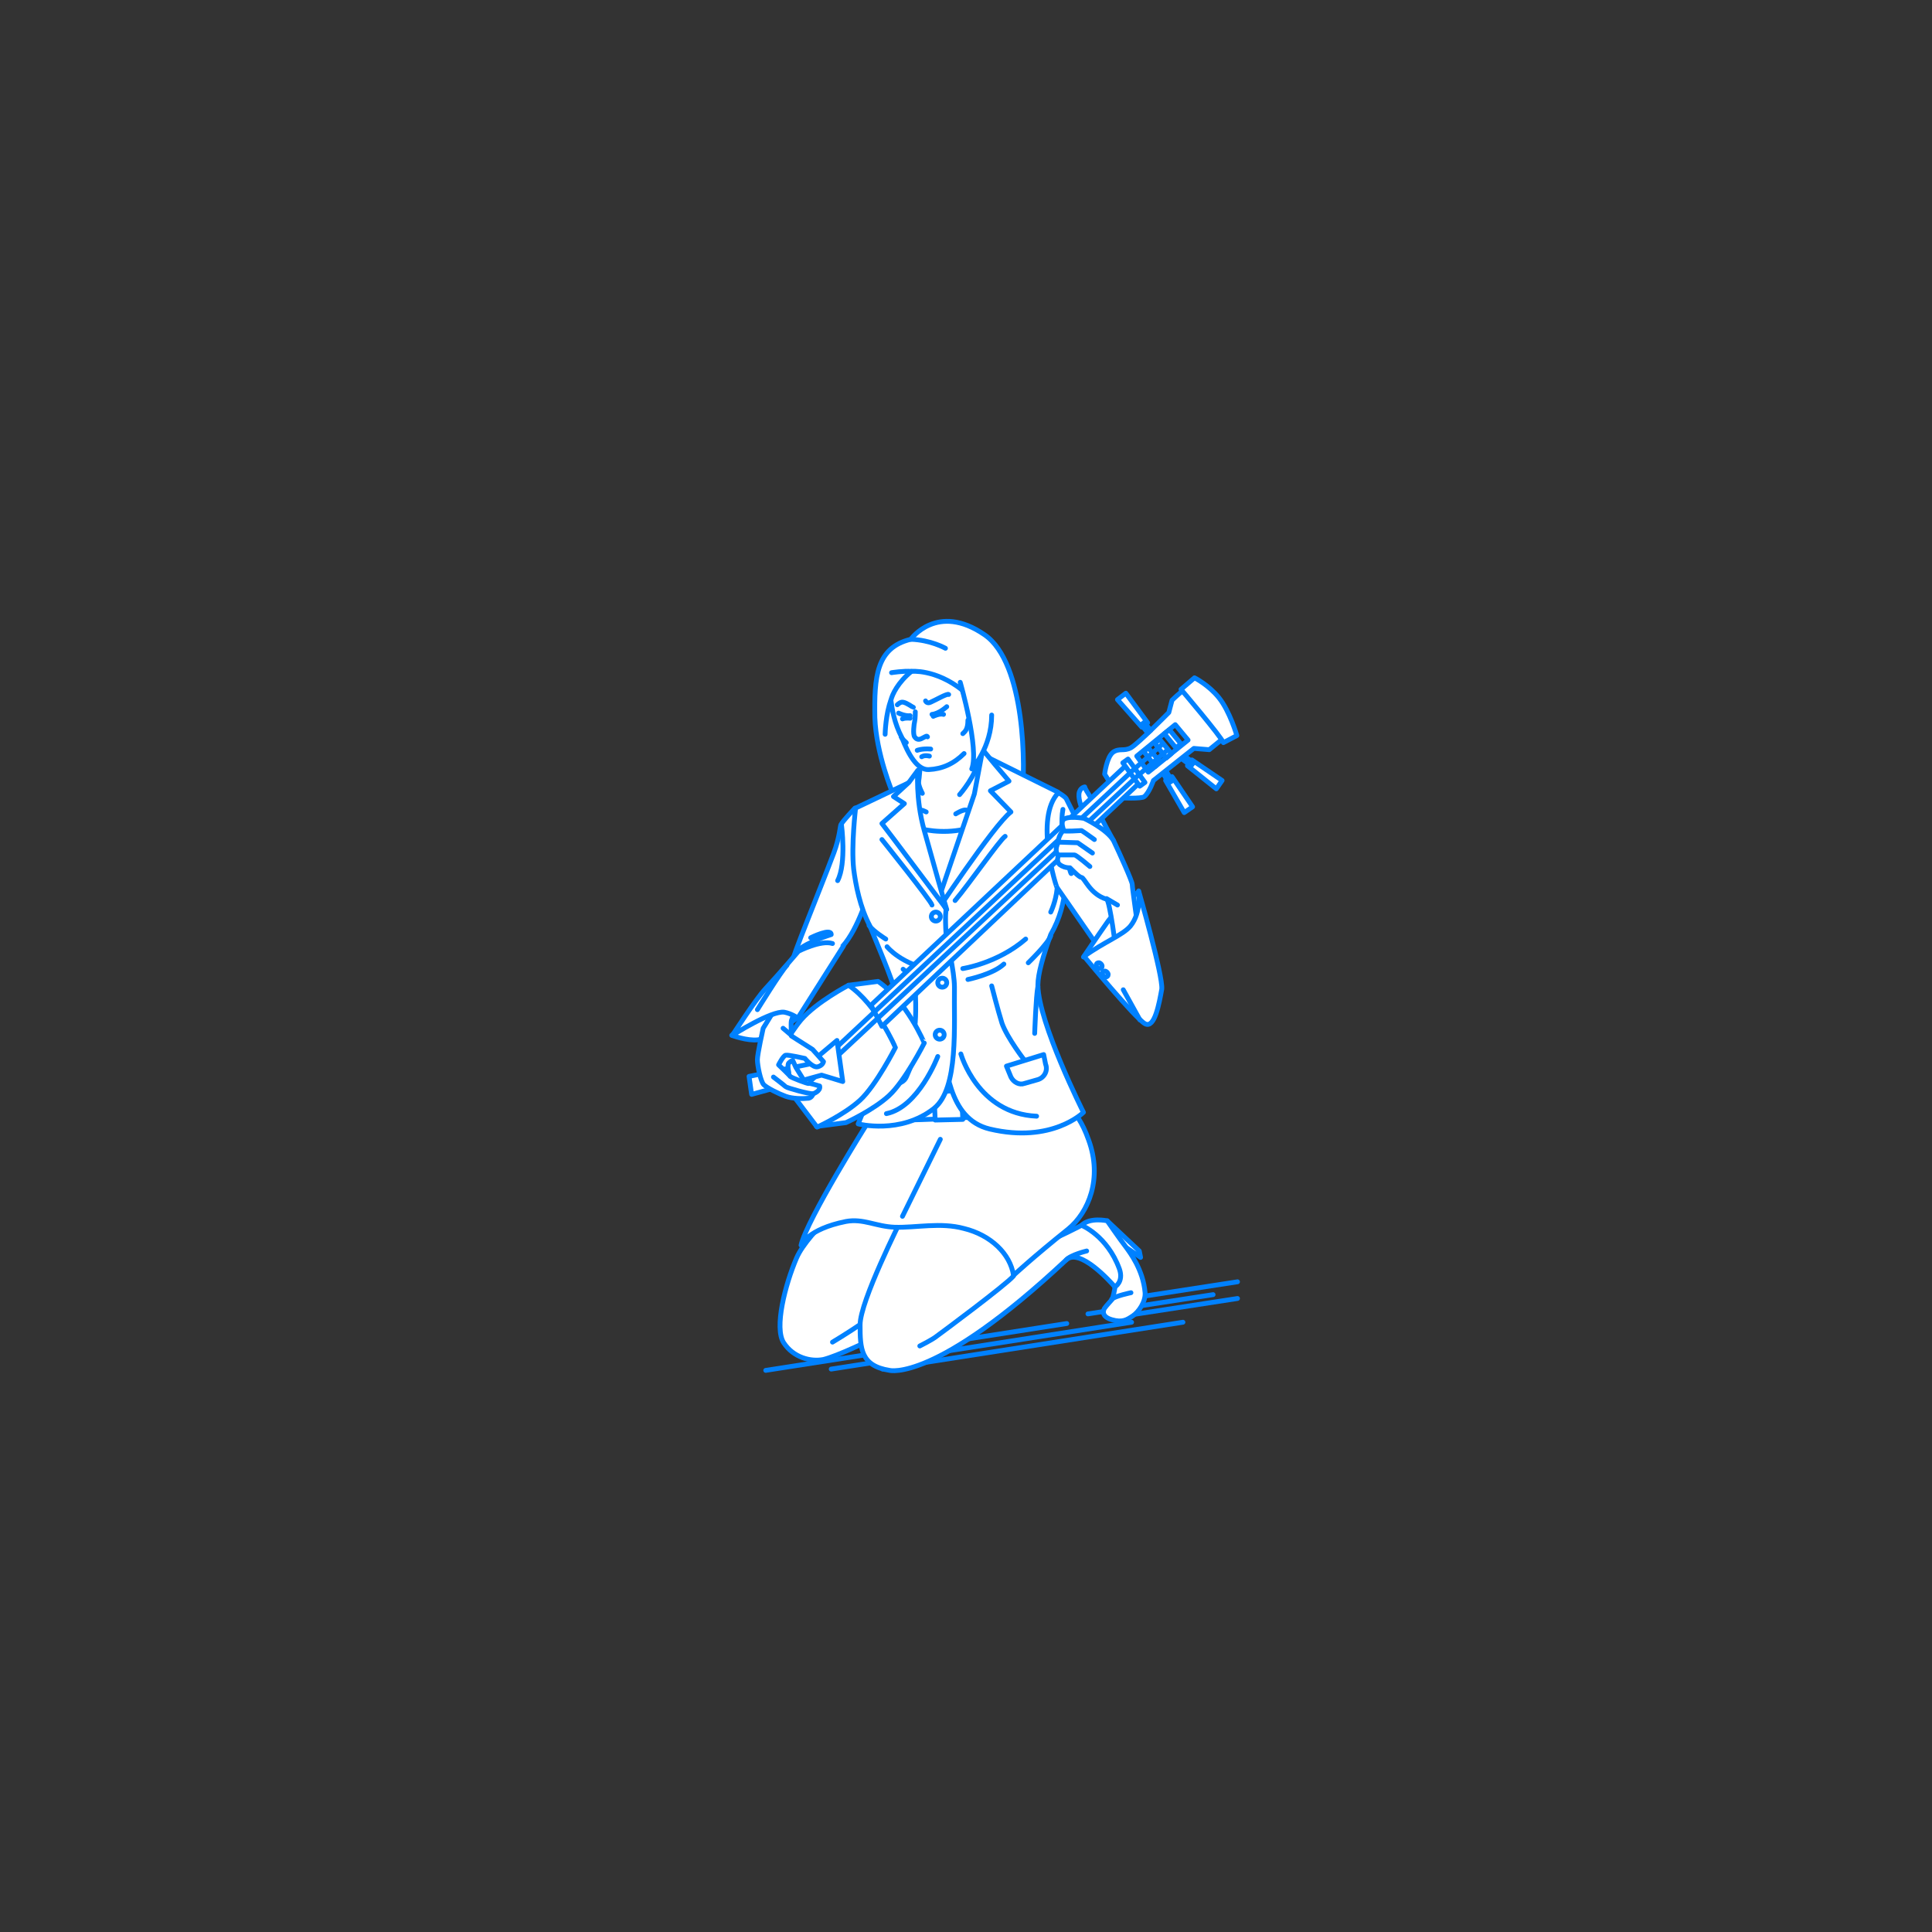 <?xml version="1.0" encoding="utf-8"?>
<!-- Generator: Adobe Illustrator 22.0.1, SVG Export Plug-In . SVG Version: 6.00 Build 0)  -->
<svg version="1.1" id="レイヤー_1" xmlns="http://www.w3.org/2000/svg" xmlns:xlink="http://www.w3.org/1999/xlink" x="0px"
	 y="0px" viewBox="0 0 301 301" style="enable-background:new 0 0 301 301;" xml:space="preserve">
<rect x="0" y="0" width="301" height="301" fill="#333333" stroke="none"/>
<style type="text/css">
	.st0{fill:none;}
	.st1{fill:none;stroke:#0081FF;stroke-width:0.75;stroke-linecap:round;stroke-linejoin:round;stroke-miterlimit:10;}
	.st2{fill:#FFFFFF;stroke:#0081FF;stroke-width:0.75;stroke-linecap:round;stroke-linejoin:round;stroke-miterlimit:10;}
</style>
<g id="guide">
</g>
<rect x="0" y="1" class="st0" width="300" height="300"/>
<g>
	<g>
		<line class="st1" x1="173.3" y1="205.3" x2="192.8" y2="202.3"/>
		<line class="st1" x1="169.5" y1="204.7" x2="189" y2="201.7"/>
		<line class="st1" x1="173.3" y1="202.7" x2="192.8" y2="199.7"/>
	</g>
	<g>
		<line class="st1" x1="137.5" y1="213.3" x2="184.3" y2="206"/>
		<line class="st1" x1="129.5" y1="213.3" x2="176.3" y2="206"/>
		<line class="st1" x1="119.3" y1="213.5" x2="166.2" y2="206.2"/>
	</g>
	<g>
		<rect x="137.1" y="126.1" class="st2" width="21.1" height="14.2"/>
		<path class="st2" d="M139.1,123.6c0,0-2.6-6.1-2.8-11.8c-0.1-6.3,0.2-10.9,5.6-12.2c0,0,4.1-5.8,11.5-0.7
			c6.4,4.4,6.4,20.9,5.8,25.5L139.1,123.6z"/>
		<path class="st2" d="M143.5,115.1c0,0-0.1,5.5-0.4,6.7c-0.3,1-3.9,3-3.9,3l1.6,3.5c0,0,7.5,3.5,14.5-1.3c0.2-0.5,0.4-4.9,0.4-4.9
			s-3.1-2.6-3.3-3.3s-1.8-9.2-1.8-9.2L143.5,115.1z"/>
		<g>
			<g>
				<path class="st2" d="M124.1,196c-1.8,4.2-3.5,10.9-2,13.2s4.2,3,6.2,2.6c2-0.5,7.1-2.8,10.9-4.9c7.2-4,20.3-17.4,18.5-20.5
					s-23.4-1.5-23.4-1.5S125.9,191.8,124.1,196z"/>
				<path class="st1" d="M129.7,209.1c0,0,8.8-5.2,12.5-9.3"/>
			</g>
			<g>
				<path class="st2" d="M172.5,190.2l5,4.7l0.2,1l-4.8-3.3C172.9,192.6,171.8,190.7,172.5,190.2z"/>
				<path class="st2" d="M178.4,201.4c-0.3-3.6-2.4-6.3-2.9-7c-1-1.3-3-4.2-3-4.2s-2.7-0.6-4,0.7c0,0,5,7.6,5.2,9.6
					c0,0,0,0.5-0.4,1.9c0,0-1,1.1-1.2,1.4c-0.2,0.3-0.6,1.3,1.1,1.8c1.7,0.5,2.4,0,3.3-0.6S178.5,202.8,178.4,201.4z"/>
				<path class="st1" d="M176.2,201.4c0,0-2.4,0.5-3,1"/>
				<path class="st2" d="M174.4,197.7c-1.9-5.2-5.9-6.8-5.9-6.8s-3.6,1.9-6.9,3.2c1.5-3.7,1.3-7.7,1.3-7.7
					c-0.2-0.2-18.6-4.7-22.3,3.2c-0.3,0.7-6.6,13.1-6.6,16.8c0,3.7,0.1,6.4,4.6,7.1c0,0,7.1,1.9,27.5-17.2c2.1-2,7,3.5,7.6,4.2
					C173.7,200.5,175.1,199.7,174.4,197.7z"/>
				<path class="st2" d="M143.3,209.7c0,0,2-1,2.6-1.5c0.7-0.5,10.8-8,12-9.4"/>
				<path class="st1" d="M166.1,196.3c0.7-0.8,3.2-1.4,3.2-1.4"/>
			</g>
		</g>
		<path class="st2" d="M135.2,174.9c0,0-9.5,15.1-10.4,19.1c0,0,1-2.5,7-3.7c2.7-0.5,4.7,0.8,7.6,0.9c3.4,0.1,7.1-0.8,10.8,0.2
			c4.1,1,7.2,3.9,7.7,7.3c0,0,3-2.8,8.5-7.2c3.2-2.6,5.4-7.9,3.2-13.9c-2-5.7-4.4-5.3-5.6-9.4l-16.8-3.5L135.2,174.9z"/>
		<line class="st1" x1="146.5" y1="177.5" x2="140.6" y2="189.5"/>
		<g>
			<path class="st2" d="M135.7,174.6c0,0,23.7-0.1,29.3-2.6l-0.9-3.4c0,0-14.6,2.6-25.9,2.2L135.7,174.6z"/>
			<polygon class="st2" points="150,174.4 145.7,174.5 145.5,170.2 149.8,169.8 			"/>
		</g>
		<path class="st2" d="M133.2,125.9c0,0-1.9,2-2.2,2.6c-0.1,0.2-0.2,2-1.1,4.4c-2.3,6.1-6.6,16.5-6.5,17.1c0.1,0.8,6.1-0.5,7.9-2.6
			c2.5-2.8,4-8.3,4.3-9C136.1,137.6,135.6,127,133.2,125.9z"/>
		<path class="st2" d="M145.1,143c0,0,0.1,15.5,1.3,19.1s1.1,12.2,7.8,13.8c9.7,2.3,14.6-2.6,14.6-2.6s-7-13.9-7.1-19.8
			c0-1.8,0.8-4.5,2-7.9c1.5-2.6,2-5,2.3-7.3c0.6-3.9-1.2-14.9-1.2-14.9l-11.1-5.5l-4.1,14L145.1,143z"/>
		<path class="st2" d="M153.1,116.8l-1.3,6.9l-6.6,19.4c0,0,9.7-14.7,12.3-16.6l-3.2-3.3l2.9-1.5l-2.2-2.6L153.1,116.8z"/>
		<path class="st2" d="M147.4,141.7c0,0-0.2,0.8,0,4c0.1,0.7,1.3,5.6,1.3,8.1c-0.1,5.9,0.7,15.8-3.2,18.9
			c-5.2,4.1-11.8,2.4-11.8,2.4s6.2-14.8,6.1-19c-0.1-2-2.4-7.2-4.3-11.9c-1.5-2.8-2.2-6.4-2.5-8.8c-0.4-3.7,0.3-9.5,0.3-9.5l8.6-4.1
			l0.1,7.8L147.4,141.7z"/>
		<path class="st2" d="M143,120c0,0-0.4,4.4,1,9.4c1.7,6.1,3.2,11.4,3.5,12.3c0,0-9.3-12.4-10.1-13.4l3.5-3.1l-1.7-1.1l2.4-2.2
			L143,120z"/>
		
			<rect x="125.4" y="164.4" transform="matrix(0.784 -0.62 0.62 0.784 -77.196 114.525)" class="st2" width="1.3" height="7.8"/>
		<path class="st2" d="M164.9,123.5c0,0,0.9,0.5,1.2,0.9c0.2,0.5,9.9,19.4,10.2,21.4c0.5,3.3-4.8,2.3-4.8,2.3l-6.8-9.8
			C164.6,138.4,161.1,127.4,164.9,123.5z"/>
		<path class="st2" d="M173.5,131c0,0-2.2-3.9-2.3-4.5c-0.1-0.6-2.2-3.5-2.2-3.9c0,0-0.8,0.1-0.9,1.1c-0.1,0.9,0.5,2.4,0.5,2.4
			s0.9,4.7,2.1,5.3C171.9,132,173.3,131.4,173.5,131z"/>
		<circle class="st2" cx="145.8" cy="142.8" r="0.7"/>
		<circle class="st2" cx="146.8" cy="153.1" r="0.7"/>
		<circle class="st2" cx="146.4" cy="161.2" r="0.7"/>
		<path class="st1" d="M149.7,164.2c0,0,2.6,9.3,11.8,9.7"/>
		<path class="st1" d="M146.1,164.6c0,0-3,7.9-8,8.9"/>
		<path class="st1" d="M148.8,140.3c2.2-2.6,7-9.5,7.8-10"/>
		<path class="st1" d="M137.4,130.8c0,0,7.7,9.6,7.8,10.2"/>
		<path class="st1" d="M154.5,153.6c0,0,1,3.9,1.6,5.8c0.8,2.3,3.6,5.9,3.6,5.9"/>
		<path class="st1" d="M142.6,154.1c0,0,0.2,4.2-0.1,6c-0.4,1.8-1.4,4.8-1.4,4.8"/>
		<path class="st1" d="M161.2,161c0,0,0.2-5.8,0.5-7.3"/>
		<path class="st1" d="M140.7,161.9c0,0-0.4-3.9-0.9-5.8"/>
		<path class="st1" d="M163.7,142.1c0,0,0.8-1.6,1-3.7"/>
		<path class="st1" d="M166.9,136.1c-0.1,0.3-2-6.5-1.3-10"/>
		<path class="st1" d="M144.3,126.5c0,0-0.6-0.3-0.8-0.3"/>
		<path class="st1" d="M148.9,126.8c0,0,1.1-0.7,1.6-0.6"/>
		<path class="st1" d="M131.1,128.5c0,0,0.8,6-0.6,8.7"/>
		<path class="st1" d="M150,150.9c0,0,5.4-0.8,9.8-4.6"/>
		<path class="st1" d="M147.3,101c0,0-2.3-1.3-5.4-1.4"/>
		<g>
			<path class="st2" d="M151.7,115.7c-0.3-3.9-1.1-6.6-1.8-8.2c-4.2-3.3-7.9-2.9-7.9-2.9c-2.1,1.7-3,3.6-3.2,4.5
				c0.2,1.4,0.5,3.5,1.7,5.8c1,2.6,2.4,5.1,4.2,5c2.1-0.1,3.9-0.9,5.5-2.5"/>
		</g>
		<path class="st1" d="M142.9,116.9c0,0,0.7-0.3,2.1-0.2"/>
		<path class="st1" d="M143.6,117.9c0,0,0.4-0.3,1.2-0.1"/>
		<path class="st2" d="M139.8,109.8c0,0,0.5-0.5,0.9-0.4c0.6,0.1,1.5,0.8,1.6,0.8"/>
		<path class="st2" d="M144.2,109.2c0,0,0.2,0.5,0.8,0.2c0.7-0.3,2.6-1.4,2.8-1.2"/>
		<path class="st1" d="M142.6,110.9c0,0,0,1.1-0.1,1.5c-0.1,0.4-0.3,2,0,2.4c0.4,0.6,0.9,0.4,1.4,0.1c0.4-0.2,0.5-0.3,0.6-0.1"/>
		<g>
			<path class="st2" d="M145.4,111.6c0,0,1-0.5,1.6-0.3"/>
			<path class="st2" d="M147.5,110.1c0,0-1.2,1.1-2.3,1.2"/>
		</g>
		<g>
			<path class="st1" d="M141.8,111.9c0,0-0.7-0.1-1.2,0.1"/>
			<path class="st1" d="M140,111.1c0,0,1,0.5,1.8,0.4"/>
		</g>
		<path class="st1" d="M137.9,114.4c0-0.2,0.1-3.2,0.9-5.3"/>
		<path class="st1" d="M138.9,104.8c0,0,1.9-0.3,3.1-0.2"/>
		<path class="st1" d="M150,114.3c0.3-0.3,0.8-0.6,0.8-2.1"/>
		<path class="st1" d="M141.2,115.7c0,0-0.7-0.6-0.8-0.9"/>
		<path class="st2" d="M143.7,123.6c0,0-0.6-1.1-0.6-1.8"/>
		<path class="st2" d="M149.5,123.8c0,0,2.6-2.9,3.1-5.8"/>
		<path class="st2" d="M149.6,106.3c0,0,3,10.4,1.8,13.5c0,0,3.1-3.3,3.1-8.4"/>
		<path class="st1" d="M126.3,146.1c0,0,3.2-1.6,3.2-0.5c0,0-3.9,1.2-5.2,2.5"/>
		<path class="st1" d="M138,146.3c0,0-1.8-1.1-2.6-2.1"/>
		<path class="st1" d="M138.2,147.5c0,0,2.2,2.8,7.4,3.7"/>
		<path class="st2" d="M160.2,150c0,0,3.1-3,3.5-4.2"/>
		<path class="st1" d="M140.7,151c0,0,1.9,1.8,3.7,2"/>
		<path class="st1" d="M150.8,152.6c0,0,3.9-0.8,5.6-2.4"/>
		<path class="st1" d="M137.8,164.8l4.3,0.9l-0.9,2.1c-0.3,0.7-1.1,1.1-1.8,1l-2.9-0.6L137.8,164.8z"/>
		<path class="st2" d="M162.6,164.3l-5.8,1.8l0.7,1.7c0.4,0.8,1.3,1.3,2.1,1l2.1-0.6c1-0.3,1.6-1.4,1.2-2.4L162.6,164.3z"/>
		<g>
			<g>
				<g>
					<path class="st2" d="M136.8,152.9l-4.6,0.6c0,0-1.4,3.2-2.8,4.7c-1.7,2-4.7,7.2-4.7,7.2l2.5,10.1l4.6-0.6c0,0,4.2-1.9,6.7-4.2
						c2.5-2.3,5.5-8.2,5.5-8.2S141.3,156,136.8,152.9z"/>
					<path class="st2" d="M132.2,153.5c0,0-5,2.6-7.4,5.4c-1.7,2-4.7,7.2-4.7,7.2l7.2,9.5c0,0,4.2-1.9,6.7-4.2
						c2.5-2.3,5.5-8.2,5.5-8.2S136.7,156.6,132.2,153.5z"/>
				</g>
				<g>
					<g>
						<path class="st2" d="M185.9,106.8c-0.8-0.2-3.3,2.3-3.3,2.3l-0.5,1.9c0,0-4.7,4.8-5.9,5.5c-1.1,0.6-1.8,0-2.8,0.7
							c-1,0.8-1.3,3.4-1.3,3.4l2.3,3.7c0,0,3.5,0.2,3.9-0.2c0.8-0.7,1.4-2.5,1.4-2.5l6.3-5l2.4,0.2l3.2-2.6
							C191.7,111.8,186.7,107,185.9,106.8z M178.9,120.3l-1.8-2.5l6-4.9l2,2.4L178.9,120.3z"/>
						<path class="st2" d="M184,107.4c0,0,6.2,7.3,6.6,8.3l2.1-1.1c0,0-1.1-3.8-2.8-5.9c-1.6-2-3.8-3.1-3.8-3.1L184,107.4z"/>
						<g>
							<polygon class="st2" points="190.4,121.6 189.5,122.9 185,119.3 185.7,118.4 							"/>
							
								<rect x="184.8" y="117.8" transform="matrix(0.603 -0.798 0.798 0.603 -21.14 194.785)" class="st2" width="0.6" height="1.6"/>
						</g>
						<g>
							<polygon class="st2" points="174.1,109 175.4,108 178.8,112.6 177.9,113.3 							"/>
							
								<rect x="178.2" y="112.4" transform="matrix(-0.785 0.62 -0.62 -0.785 388.847 91.547)" class="st2" width="0.6" height="1.6"/>
						</g>
						<g>
							<polygon class="st2" points="185.8,125.7 184.5,126.6 181.6,121.6 182.6,121 							"/>
							
								<rect x="181.6" y="120.2" transform="matrix(0.85 -0.527 0.527 0.85 -36.447 114.14)" class="st2" width="0.6" height="1.6"/>
						</g>
						<polygon class="st2" points="184,115.9 183.2,116.5 181.4,114.3 182.2,113.7 						"/>
						<polygon class="st2" points="182.5,117.4 181.7,118.1 179.9,115.8 180.7,115.2 						"/>
						<polygon class="st2" points="180.7,118.7 180,119.4 178.2,117.1 178.9,116.5 						"/>
					</g>
					<polygon class="st2" points="137.4,159.9 135.7,156.6 175.8,118.9 177.8,121.7 					"/>
					
						<rect x="176.1" y="118.1" transform="matrix(0.81 -0.587 0.587 0.81 -37.035 126.549)" class="st2" width="1" height="4.5"/>
					<polyline class="st2" points="180.9,116.1 176.4,120.1 125.8,167.4 					"/>
					<polyline class="st2" points="126.3,168.4 177.1,121 181.7,117 					"/>
				</g>
			</g>
			<g>
				<path class="st2" d="M168.8,149.1c0,0,2.7-4,3.7-5.4c0.9-1.4,4.9-4.8,4.9-4.8s0.5,7-0.2,8C176.5,147.7,168.8,149.1,168.8,149.1z
					"/>
				<g>
					<path class="st2" d="M168.9,127.5c0,0-2.8-0.5-3.3,0.3c-0.3,0.5,0.1,1.5,0.1,1.5s-0.9,1-0.8,1.9c-0.6,1.1-0.3,1.8,0,2.1
						c0,0-0.4,0.9,0.2,1.4c0.4,0.3,0.9,0.5,1.6,0.5c0.7,0.7,1.5,1.5,1.8,1.5c0.5,0.1,1.3,2.6,3.9,3.4c0.5,0.1,1.5,8.1,1.5,8.1
						l3.5-2.9c0,0-1-7-1-7.5s-2-4.9-2.9-6.8C172.5,129.2,168.9,127.5,168.9,127.5z"/>
					<line class="st1" x1="174.1" y1="141" x2="172.4" y2="140"/>
				</g>
				<g>
					<path class="st2" d="M177.4,138.8c0,0,0.5,3.3-1.3,5.5c-1.2,1.4-4,2.4-7.2,4.7c0,0,8,9.7,9.5,10.5c1.5,0.8,2.2-3.2,2.6-5.4
						C181.2,152,177.4,138.8,177.4,138.8z"/>
					
						<ellipse transform="matrix(0.721 -0.693 0.693 0.721 -56.346 160.727)" class="st2" cx="171.2" cy="150.3" rx="0.4" ry="0.5"/>
					
						<ellipse transform="matrix(0.721 -0.693 0.693 0.721 -57.023 161.781)" class="st2" cx="172.2" cy="151.6" rx="0.4" ry="0.5"/>
					<path class="st2" d="M175,154.2c0,0,2.2,4,2.6,4.7"/>
				</g>
				<path class="st1" d="M170.5,130.8c0,0-1.8-1.3-2-1.4c-0.2,0-2.8,0.2-2.9,0"/>
				<polyline class="st1" points="170.2,132.9 167.9,131.3 164.8,131.2 				"/>
				<path class="st1" d="M169.8,135c0,0-2.1-1.8-2.4-1.8c-0.3,0-2.6,0-2.6,0"/>
			</g>
			<g>
				<polygon class="st2" points="126,165.8 130.4,162.1 131.3,168.5 128,167.5 117.1,170.5 116.7,167.7 				"/>
				<g>
					<path class="st2" d="M114,161.3c0,0,2.4,0.9,4.1,0.7c1.7-0.2,6.1-3.4,6.1-3.4s-0.5-2.5-2.3-2.6S114,161.3,114,161.3z"/>
					<path class="st2" d="M122.9,167.1c0,0-0.3-1.2,0-1.5c0.3-0.3,0.6-0.4,0.6-0.4l0.5,1.1l1.3,2.1c0,0-0.3,0.9-0.8,0.8
						C124.1,169.1,122.7,167.6,122.9,167.1z"/>
					<g>
						<path class="st2" d="M118.9,160.2c0,0-0.9,4-0.9,4.9c0,0.9,0.5,3.4,1,3.9c0.5,0.5,2.3,1.4,3.4,1.8c1.1,0.4,2.7,0.4,3.6,0.3
							c0.5-0.1,0.7-0.7,0.7-0.7s1.2-0.4,1-1.2c0,0-1.6-0.5-1.7-0.4s-2.7-0.9-2.9-1.1c-0.1-0.2-1.8-1.8-1.8-1.8s0.7-1.4,1.1-1.5
							c0.4-0.1,3,0.5,3,0.5s1.2,1.5,2,1.3s0.9-0.8,0.9-0.8l-1.7-1.9l-3.3-2.1c0,0-0.1-2,0-2.4s1-2.4,1-2.4l-3-0.3L118.9,160.2z"/>
						<line class="st2" x1="122" y1="160.2" x2="123.3" y2="161.3"/>
					</g>
					<g>
						<path class="st2" d="M131.4,147.4l-7.1,11.2c0,0-1-0.7-2.1-0.9c-2-0.3-8.1,3.6-8.1,3.6s3.7-5.7,5.1-7.2
							c2.4-2.6,5.2-5.9,5.2-5.9s3.5-1.8,5.3-1.2"/>
						<path class="st1" d="M118,157.3c0,0,3.7-6,4.6-6.9"/>
					</g>
				</g>
				<path class="st2" d="M120.5,167.8c0,0,1.7,1.3,1.9,1.5s3.8,1.2,4.3,1.1"/>
			</g>
		</g>
	</g>
</g>
</svg>
